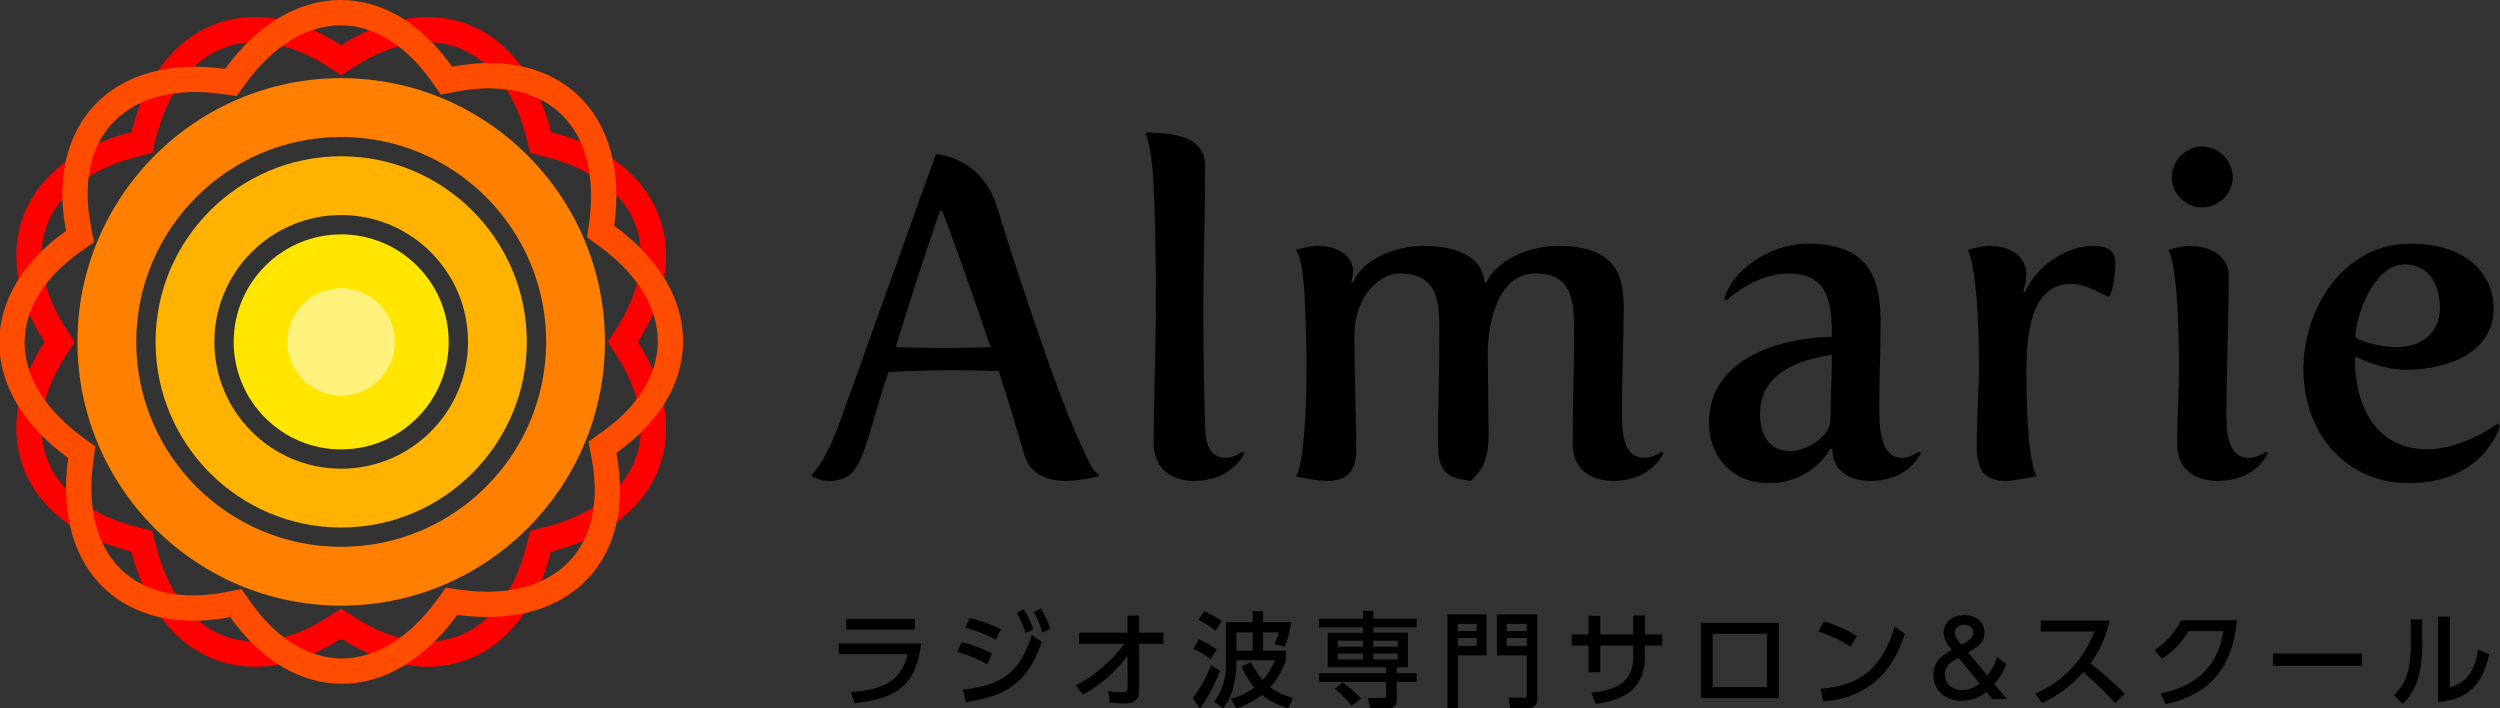 <?xml version="1.0" encoding="utf-8"?>
<!-- Generator: Adobe Illustrator 16.0.4, SVG Export Plug-In . SVG Version: 6.00 Build 0)  -->
<!DOCTYPE svg PUBLIC "-//W3C//DTD SVG 1.1//EN" "http://www.w3.org/Graphics/SVG/1.1/DTD/svg11.dtd">
<svg version="1.1" id="レイヤー_1" xmlns="http://www.w3.org/2000/svg" xmlns:xlink="http://www.w3.org/1999/xlink" x="0px"
	 y="0px" width="200.033px" height="56.688px" viewBox="1.012 1.153 200.033 56.688"
	 enable-background="new 1.012 1.153 200.033 56.688" xml:space="preserve">
<rect x="1.012" y="1.153" width="200.033" height="56.688" fill="#333333" stroke="none"/>
<g>
	<g>
		<path fill="#FFE500" d="M28.312,19.906c-4.742,0-8.602,3.859-8.602,8.602c0,4.744,3.859,8.603,8.602,8.603
			c4.743,0,8.602-3.858,8.602-8.603C36.914,23.766,33.055,19.906,28.312,19.906z"/>
		<path fill="#FFF27C" d="M28.312,24.207c-2.373,0-4.302,1.93-4.302,4.301c0,2.372,1.929,4.301,4.302,4.301
			c2.371,0,4.299-1.929,4.299-4.301C32.612,26.137,30.683,24.207,28.312,24.207z"/>
		<path fill="#FFB300" d="M28.312,43.362c-8.19,0-14.852-6.664-14.852-14.854s6.662-14.852,14.852-14.852
			s14.853,6.662,14.853,14.852S36.502,43.362,28.312,43.362z M28.312,18.36c-5.597,0-10.148,4.553-10.148,10.148
			s4.551,10.148,10.148,10.148s10.149-4.553,10.149-10.148S33.909,18.36,28.312,18.36z"/>
		<path fill="#FF8000" d="M28.312,49.611c-11.637,0-21.103-9.466-21.103-21.103c0-11.635,9.466-21.102,21.103-21.102
			c11.636,0,21.101,9.467,21.101,21.102C49.413,40.145,39.948,49.611,28.312,49.611z M28.312,12.111
			c-9.043,0-16.399,7.356-16.399,16.397c0,9.042,7.356,16.398,16.399,16.398c9.042,0,16.399-7.356,16.399-16.398
			C44.711,19.467,37.354,12.111,28.312,12.111z"/>
		<path fill="#FF0000" d="M45.102,11.723c-2.236-8.871-9.51-11.648-16.787-6.953c-7.279-4.695-14.556-1.92-16.787,6.953
			c-8.874,2.229-11.649,9.506-6.955,16.783c-4.695,7.276-1.922,14.551,6.952,16.784c2.233,8.873,9.51,11.649,16.784,6.954
			c7.278,4.697,14.553,1.92,16.787-6.951c8.873-2.229,11.651-9.507,6.955-16.783C56.746,21.235,53.97,13.955,45.102,11.723z
			 M51.809,37.98c-1,2.534-3.558,4.435-7.207,5.351l-1.173,0.295l-0.294,1.174c-1.146,4.557-3.795,7.346-7.269,7.653
			c-2.017,0.179-4.249-0.481-6.46-1.907L28.31,49.84l-1.096,0.703c-1.732,1.119-3.45,1.759-5.101,1.904
			c-4.104,0.362-7.33-2.497-8.623-7.648l-0.297-1.174l-1.174-0.297c-3.647-0.918-6.205-2.816-7.204-5.353
			C3.851,35.531,4.37,32.555,6.275,29.6l0.708-1.094l-0.708-1.098c-1.906-2.949-2.426-5.924-1.458-8.371
			c1-2.535,3.557-4.435,7.204-5.352l1.174-0.295l0.295-1.175c1.147-4.558,3.797-7.345,7.268-7.651
			c2.018-0.179,4.25,0.48,6.462,1.906l1.093,0.707l1.099-0.707c1.731-1.115,3.447-1.758,5.101-1.904
			c4.105-0.363,7.329,2.499,8.625,7.651l0.293,1.175l1.174,0.295c3.646,0.914,6.206,2.814,7.205,5.348
			c0.966,2.451,0.448,5.422-1.458,8.375l-0.707,1.098l0.708,1.094C52.256,32.558,52.773,35.531,51.809,37.98z"/>
		<path fill="#FF4D00" d="M19.022,6.662C9.958,5.417,4.665,11.128,6.296,19.633c-7.074,4.994-7.222,12.781,0.172,18.166
			c-1.25,9.064,4.463,14.358,12.965,12.726c4.993,7.075,12.78,7.222,18.166-0.173c9.067,1.246,14.361-4.465,12.727-12.966
			c7.078-4.994,7.222-12.78-0.169-18.167c1.249-9.064-4.462-14.363-12.969-12.727C32.198-0.582,24.406-0.73,19.022,6.662z
			 M45.883,10.258c1.977,1.875,2.783,4.959,2.269,8.684l-0.166,1.199l0.979,0.711c3.797,2.768,5.396,6.268,4.379,9.605
			c-0.588,1.936-2.034,3.759-4.184,5.275l-1.062,0.754l0.241,1.281c0.392,2.021,0.343,3.854-0.14,5.441
			c-1.2,3.941-5.057,5.864-10.318,5.137l-1.198-0.164l-0.715,0.979c-2.215,3.037-4.934,4.699-7.658,4.678
			c-2.63-0.018-5.197-1.611-7.224-4.482l-0.75-1.064l-1.282,0.244c-3.448,0.666-6.401,0.035-8.31-1.777
			c-1.977-1.873-2.783-4.957-2.268-8.682l0.163-1.197L7.66,36.164c-3.799-2.767-5.394-6.268-4.379-9.602
			c0.588-1.938,2.035-3.764,4.182-5.279l1.064-0.75l-0.244-1.282c-0.388-2.024-0.343-3.856,0.141-5.444
			c1.198-3.942,5.058-5.863,10.321-5.139l1.2,0.167l0.712-0.979c2.213-3.041,4.932-4.701,7.655-4.68
			c2.634,0.018,5.196,1.609,7.223,4.482l0.754,1.064l1.279-0.246C41.019,7.817,43.973,8.448,45.883,10.258z"/>
	</g>
	<g>
		<g>
			<g>
				<g>
					<path d="M65.985,39.088c0,0,1.015-0.76,2.352-4.52l7.557-21.08c0,0,3.688,0.146,4.952,4.375
						c1.377,4.557,4.591,14.282,6.402,18.297c1.01,2.277,1.229,2.713,1.662,2.928v0.182c0,0-1.373,0.361-2.639,0.361
						c-1.594,0-2.893-0.615-3.328-2.17c-0.471-1.627-1.157-3.978-2.025-6.617c-1.121-0.035-2.387-0.071-3.615-0.071
						c-1.844,0-3.688,0.071-5.207,0.144c-2.169,6.58-1.988,8.715-4.808,8.715c-0.616,0-1.303-0.361-1.303-0.361V39.088z M76.544,29
						c1.265,0,2.53-0.037,3.724-0.072c-1.302-3.832-2.712-7.918-3.869-10.883h-0.18c-1.555,4.484-2.641,8.025-3.543,10.883
						C73.834,28.963,75.169,29,76.544,29z"/>
					<path d="M93.5,24.914c0-3.397-0.074-6.652-0.182-8.967c-0.18-3.326-0.65-4.049-0.65-4.049l0.107-0.146
						c2.422,0.036,4.664,0.435,4.664,2.677c0,3.65-0.145,7.447-0.145,11.28c0,3.218,0.037,6.509,0.145,9.69
						c0.035,1.229,0.361,2.386,1.625,2.386c0.725,0,1.377-0.507,1.377-0.507l0.143,0.109c0,0-0.902,2.242-4.012,2.242
						c-1.59,0-3.254-0.724-3.254-3.146C93.318,33.522,93.5,29.11,93.5,24.914z"/>
					<path d="M105.552,30.41c0-1.808-0.074-3.688-0.145-5.424c-0.182-3.506-0.725-3.832-0.725-3.832
						c0.615-0.182,1.195-0.326,1.771-0.326c1.664,0,2.822,0.869,2.822,1.989c0,0.47-0.148,0.904-0.148,0.904l0.148,0.035
						c0.686-1.771,3.289-2.929,5.602-2.929c3.398,0,4.773,1.303,4.918,2.894l0.145,0.035c0.797-1.771,3.4-2.929,5.715-2.929
						c4.77,0,5.277,2.496,5.277,5.025c0,2.641-0.145,5.027-0.145,8.137c0,1.627,0.035,3.796,1.809,3.796
						c0.723,0,1.373-0.507,1.373-0.507l0.145,0.109c0,0-0.902,2.242-4.012,2.242c-1.592,0-3.254-0.758-3.254-2.93
						c0-3.108,0.107-5.279,0.107-8.967c0-2.387-0.072-4.7-3.074-4.7c-3.291,0-3.832,4.628-3.832,6.364
						c0,0.071,0.072,6.255,0.072,6.471c0,2.568-0.83,3.111-1.41,3.762c-1.303-0.181-2.641-0.289-2.641-2.784
						c0-3.11,0.109-5.425,0.109-9.112c0-2.387-0.07-4.7-3.184-4.7c-1.516,0-3.613,1.7-3.613,4.989c0,3.254,0.143,5.713,0.143,9.148
						c0,1.952-1.01,2.459-2.277,2.459c-0.758,0-1.697-0.181-2.566-0.361C104.937,39.16,105.552,36.883,105.552,30.41z"/>
					<path d="M147.586,28.096v-0.324c0-3.037-0.689-4.737-3.473-4.737c-1.771,0-3.652,0.977-4.99,2.169l-0.146-0.145
						c0.58-2.169,3.51-4.41,6.691-4.41c5.133,0,5.82,3.073,5.82,6.363c0,1.916-0.107,4.339-0.107,6.328v0.434
						c0,1.41,0.035,4.013,1.809,4.013c0.721,0,1.373-0.507,1.373-0.507l0.145,0.109c0,0-0.904,2.242-4.014,2.242
						c-1.48,0-3.037-0.615-3.072-2.531l-0.145-0.072c-0.834,1.518-2.641,2.784-4.918,2.784c-3.039,0-4.809-2.206-4.809-4.845
						C137.75,29.724,143.642,28.168,147.586,28.096z M144.256,37.244c1.23,0,3.221-1.121,3.221-2.495
						c0-1.446,0.109-3.362,0.109-5.206c-1.484,0.252-5.75,0.902-5.75,4.736C141.836,36.449,142.992,37.244,144.256,37.244z"/>
					<path d="M159.353,30.555c0-7.34-0.758-9.256-0.904-9.4c0.615-0.182,1.193-0.326,1.771-0.326c1.664,0,2.93,0.832,2.93,2.314
						c0,0.543-0.252,1.338-0.252,1.338l0.145,0.037c1.012-2.279,3.506-3.689,5.457-3.689c1.412,0,1.773,0.615,1.773,1.41
						c0,0.796-0.145,1.809-0.434,2.568l-0.182,0.071c-1.158-0.579-2.061-1.013-2.893-1.013c-2.82,0-3.615,2.93-3.615,6.943
						c0,7.123,0.76,8.424,0.832,8.461c-0.904,0.145-1.771,0.361-2.531,0.361c-1.34,0-2.277-0.543-2.277-2.784
						C159.174,34.678,159.353,32.545,159.353,30.555z"/>
					<path d="M175.359,30.52c0-8.244-0.832-9.365-0.869-9.365c0.615-0.182,1.195-0.326,1.771-0.326c1.629,0,3.074,0.869,3.074,2.314
						c0,3.833-0.18,8.172-0.18,10.848c0,1.627,0.035,3.796,1.809,3.796c0.721,0,1.373-0.507,1.373-0.507l0.143,0.109
						c0,0-0.902,2.242-4.012,2.242c-1.59,0-3.254-0.758-3.254-2.93C175.215,34.641,175.359,32.545,175.359,30.52z M174.779,15.332
						c0-1.338,1.121-2.457,2.424-2.457c1.338,0,2.457,1.119,2.457,2.457c0,1.303-1.119,2.424-2.457,2.424
						C175.9,17.756,174.779,16.635,174.779,15.332z"/>
					<path d="M193.885,20.649c4.773,0,6.654,2.711,6.654,5.17c0,3.615-3.797,4.918-6.98,4.918c-2.096,0-3.975-1.013-3.975-1.013
						l-0.146,0.071c0,4.34,2.025,7.305,5.748,7.305c2.967,0,5.678-2.062,5.678-2.062l0.182,0.181c0,0-1.23,4.593-7.305,4.593
						c-4.844,0-8.424-3.796-8.424-9.112C185.316,25.71,188.605,20.649,193.885,20.649z M192.836,28.928
						c1.629,0,3.398-0.904,3.398-3.146c0-1.698-0.76-3.472-2.818-3.472c-2.57,0-3.941,4.375-3.941,5.75
						C189.474,28.35,191.316,28.928,192.836,28.928z"/>
				</g>
			</g>
		</g>
		<g>
			<g>
				<g>
					<path d="M74.715,52.633c-0.381,3.264-1.895,4.443-5.341,4.775l-0.275-0.889c1.447-0.092,2.436-0.373,3.083-0.78
						c0.456-0.283,1.196-1.005,1.444-2.243h-5.499v-0.863H74.715z M74.209,50.671v0.856h-5.482v-0.856H74.209z"/>
					<path d="M80.006,54.311c-1.023-0.59-1.986-0.881-2.394-0.996l0.341-0.79c0.772,0.183,1.704,0.515,2.426,0.931L80.006,54.311z
						 M78.063,56.321c3.172-0.314,4.551-1.395,5.505-4.369l0.805,0.59c-1.137,3.14-2.732,4.336-6.095,4.785L78.063,56.321z
						 M80.694,52.334c-0.779-0.416-1.463-0.682-2.441-0.957l0.357-0.771c0.846,0.182,1.678,0.506,2.476,0.889L80.694,52.334z
						 M82.93,49.9c0.332,0.507,0.496,0.897,0.771,1.603l-0.613,0.308c-0.234-0.698-0.375-1.022-0.733-1.628L82.93,49.9z
						 M84.299,49.85c0.35,0.557,0.533,1.021,0.742,1.62l-0.625,0.29c-0.207-0.672-0.332-0.996-0.697-1.637L84.299,49.85z"/>
					<path d="M87.355,52.666v-0.89h3.871v-1.362h0.93v1.362h1.951v0.89h-1.951l0.008,3.729c0,1.021-0.789,1.047-1.213,1.047
						c-0.174,0-0.713-0.034-1.146-0.058l-0.117-0.923c0.475,0.05,0.834,0.083,1.107,0.083c0.34,0,0.439-0.083,0.439-0.34
						l-0.008-2.584c-0.441,0.59-1.52,2.019-3.58,3.106l-0.574-0.731c1.637-0.797,3.041-2.176,3.912-3.33H87.355z"/>
					<path d="M98.627,54.842c-0.5,1.305-0.98,2.135-1.609,2.999l-0.568-0.831c0.568-0.738,1.121-1.719,1.465-2.641L98.627,54.842z
						 M96.924,52.309c0.605,0.225,1.246,0.672,1.428,0.807l-0.475,0.779c-0.473-0.357-0.82-0.564-1.377-0.822L96.924,52.309z
						 M97.363,50.058c0.367,0.14,1.131,0.573,1.412,0.78l-0.498,0.789c-0.539-0.441-1.17-0.771-1.363-0.871L97.363,50.058z
						 M103.91,53.987c-0.176,0.465-0.523,1.328-1.264,2.151c0.674,0.507,1.322,0.714,1.836,0.856l-0.398,0.847
						c-1.006-0.349-1.611-0.681-2.094-1.089c-0.688,0.531-1.354,0.84-2.035,1.089l-0.473-0.78c0.398-0.109,1.088-0.291,1.902-0.889
						c-0.291-0.333-0.598-0.74-1.039-1.688l0.758-0.35c0.199,0.375,0.48,0.914,0.938,1.447c0.582-0.656,0.83-1.238,0.979-1.596
						h-3.08v0.473c0,0.15-0.059,0.98-0.258,1.762c-0.199,0.765-0.617,1.354-0.805,1.62l-0.715-0.558
						c0.225-0.298,0.938-1.236,0.938-2.84v-3.506h2.143v-0.88h0.832v0.88h2.25c-0.131,0.863-0.264,1.338-0.498,1.951l-0.83-0.189
						c0.232-0.615,0.258-0.689,0.324-0.947h-1.246v1.463h1.836V53.987z M99.939,51.752v1.463h1.303v-1.463H99.939z"/>
					<path d="M110.072,50.024h0.822v0.624h3.463v0.698h-3.463v0.431h2.773v2.767h-0.896v0.465h1.586v0.707h-1.586v1.428
						c0,0.674-0.598,0.707-0.707,0.707h-1.387l-0.223-0.855h1.303c0.15,0,0.166-0.033,0.166-0.217v-1.062h-5.367v-0.707h5.367
						v-0.465h-4.676v-2.767h2.824v-0.431h-3.516v-0.698h3.516V50.024z M109.158,57.616c-0.473-0.647-1.154-1.196-1.338-1.345
						l0.631-0.524c0.316,0.233,1.08,0.848,1.455,1.306L109.158,57.616z M110.072,52.417h-2.02v0.481h2.02V52.417z M110.072,53.448
						h-2.02v0.465h2.02V53.448z M112.845,52.417h-1.951v0.481h1.951V52.417z M112.845,53.448h-1.951v0.465h1.951V53.448z"/>
					<path d="M116.832,50.315h3.123v3.281h-2.293v4.245h-0.83V50.315z M117.662,51.645h1.504v-0.574h-1.504V51.645z M117.662,52.832
						h1.504v-0.631h-1.504V52.832z M123.177,53.596h-2.391v-3.281h3.229v6.77c0,0.457-0.264,0.757-0.838,0.757h-1.312l-0.158-0.864
						h1.246c0.193,0,0.225-0.008,0.225-0.225V53.596z M121.568,51.645h1.609v-0.574h-1.609V51.645z M121.568,52.832h1.609v-0.631
						h-1.609V52.832z"/>
					<path d="M134.01,51.918v0.889h-1.381v0.938c0,3.05-2.584,3.538-3.945,3.722l-0.342-0.881c1.613-0.182,3.35-0.639,3.35-2.841
						v-0.938h-2.635v2.135h-0.947v-2.135h-1.336v-0.889h1.336v-1.486h0.947v1.486h2.635v-1.52h0.938v1.52H134.01z"/>
					<path d="M143.336,50.989v6.021h-6.23v-6.021H143.336z M142.388,51.867h-4.338v4.262h4.338V51.867z"/>
					<path d="M149.09,52.906c-0.531-0.357-1.336-0.813-2.574-1.221l0.447-0.814c1.396,0.432,2.229,0.914,2.627,1.172L149.09,52.906z
						 M146.687,56.263c3.299-0.241,4.971-1.794,5.926-4.976l0.814,0.58c-0.449,1.338-1.68,5.026-6.545,5.416L146.687,56.263z"/>
					<path d="M160.031,55.208c0.432-0.573,0.631-1.063,0.779-1.479l0.738,0.557c-0.182,0.449-0.422,0.964-0.953,1.611l1.004,1.197
						h-1.162l-0.475-0.574c-0.621,0.498-1.363,0.706-2.002,0.706c-1.402,0-2.26-0.954-2.26-2.077c0-1.137,0.832-1.619,1.486-2
						c-0.338-0.416-0.654-0.831-0.654-1.381c0-0.812,0.664-1.395,1.67-1.395c0.914,0,1.594,0.531,1.594,1.387
						c0,0.848-0.564,1.172-1.312,1.596L160.031,55.208z M157.711,53.78c-0.523,0.299-1.08,0.623-1.08,1.346
						c0,0.697,0.549,1.246,1.381,1.246c0.521,0,0.979-0.199,1.402-0.524L157.711,53.78z M157.961,52.733
						c0.623-0.332,0.949-0.557,0.949-0.956c0-0.299-0.193-0.632-0.732-0.632c-0.475,0-0.758,0.275-0.758,0.632
						c0,0.101-0.008,0.308,0.449,0.847L157.961,52.733z"/>
					<path d="M169.814,50.805c-0.383,1.694-0.998,2.675-1.539,3.43c0.467,0.358,1.523,1.197,2.76,2.418l-0.781,0.756
						c-0.391-0.423-1.104-1.213-2.541-2.475c-1.139,1.246-2.293,2.027-3.305,2.475l-0.541-0.771c0.988-0.426,3.488-1.67,4.719-4.951
						h-4.279v-0.881H169.814z"/>
					<path d="M173.906,56.627c2.41-0.48,4.529-1.818,5.002-4.975h-2.775c-0.555,0.872-1.152,1.562-2.133,2.209l-0.592-0.697
						c0.965-0.64,1.621-1.379,2.111-2.377h4.469c-0.348,4.322-2.783,6.09-5.699,6.713L173.906,56.627z"/>
					<path d="M190.006,53.448v0.971h-7.129v-0.971H190.006z"/>
					<path d="M194.828,52.69c0,2.893-0.812,4.062-1.561,4.787l-0.697-0.699c0.814-0.848,1.338-1.72,1.338-4.004v-2.061h0.92V52.69z
						 M197.023,56.172c0.906-0.342,1.902-0.716,2.275-3.049l0.889,0.373c-0.391,1.688-1.113,3.605-4.096,3.83V50.49h0.932V56.172z"
						/>
				</g>
			</g>
		</g>
	</g>
</g>
</svg>
